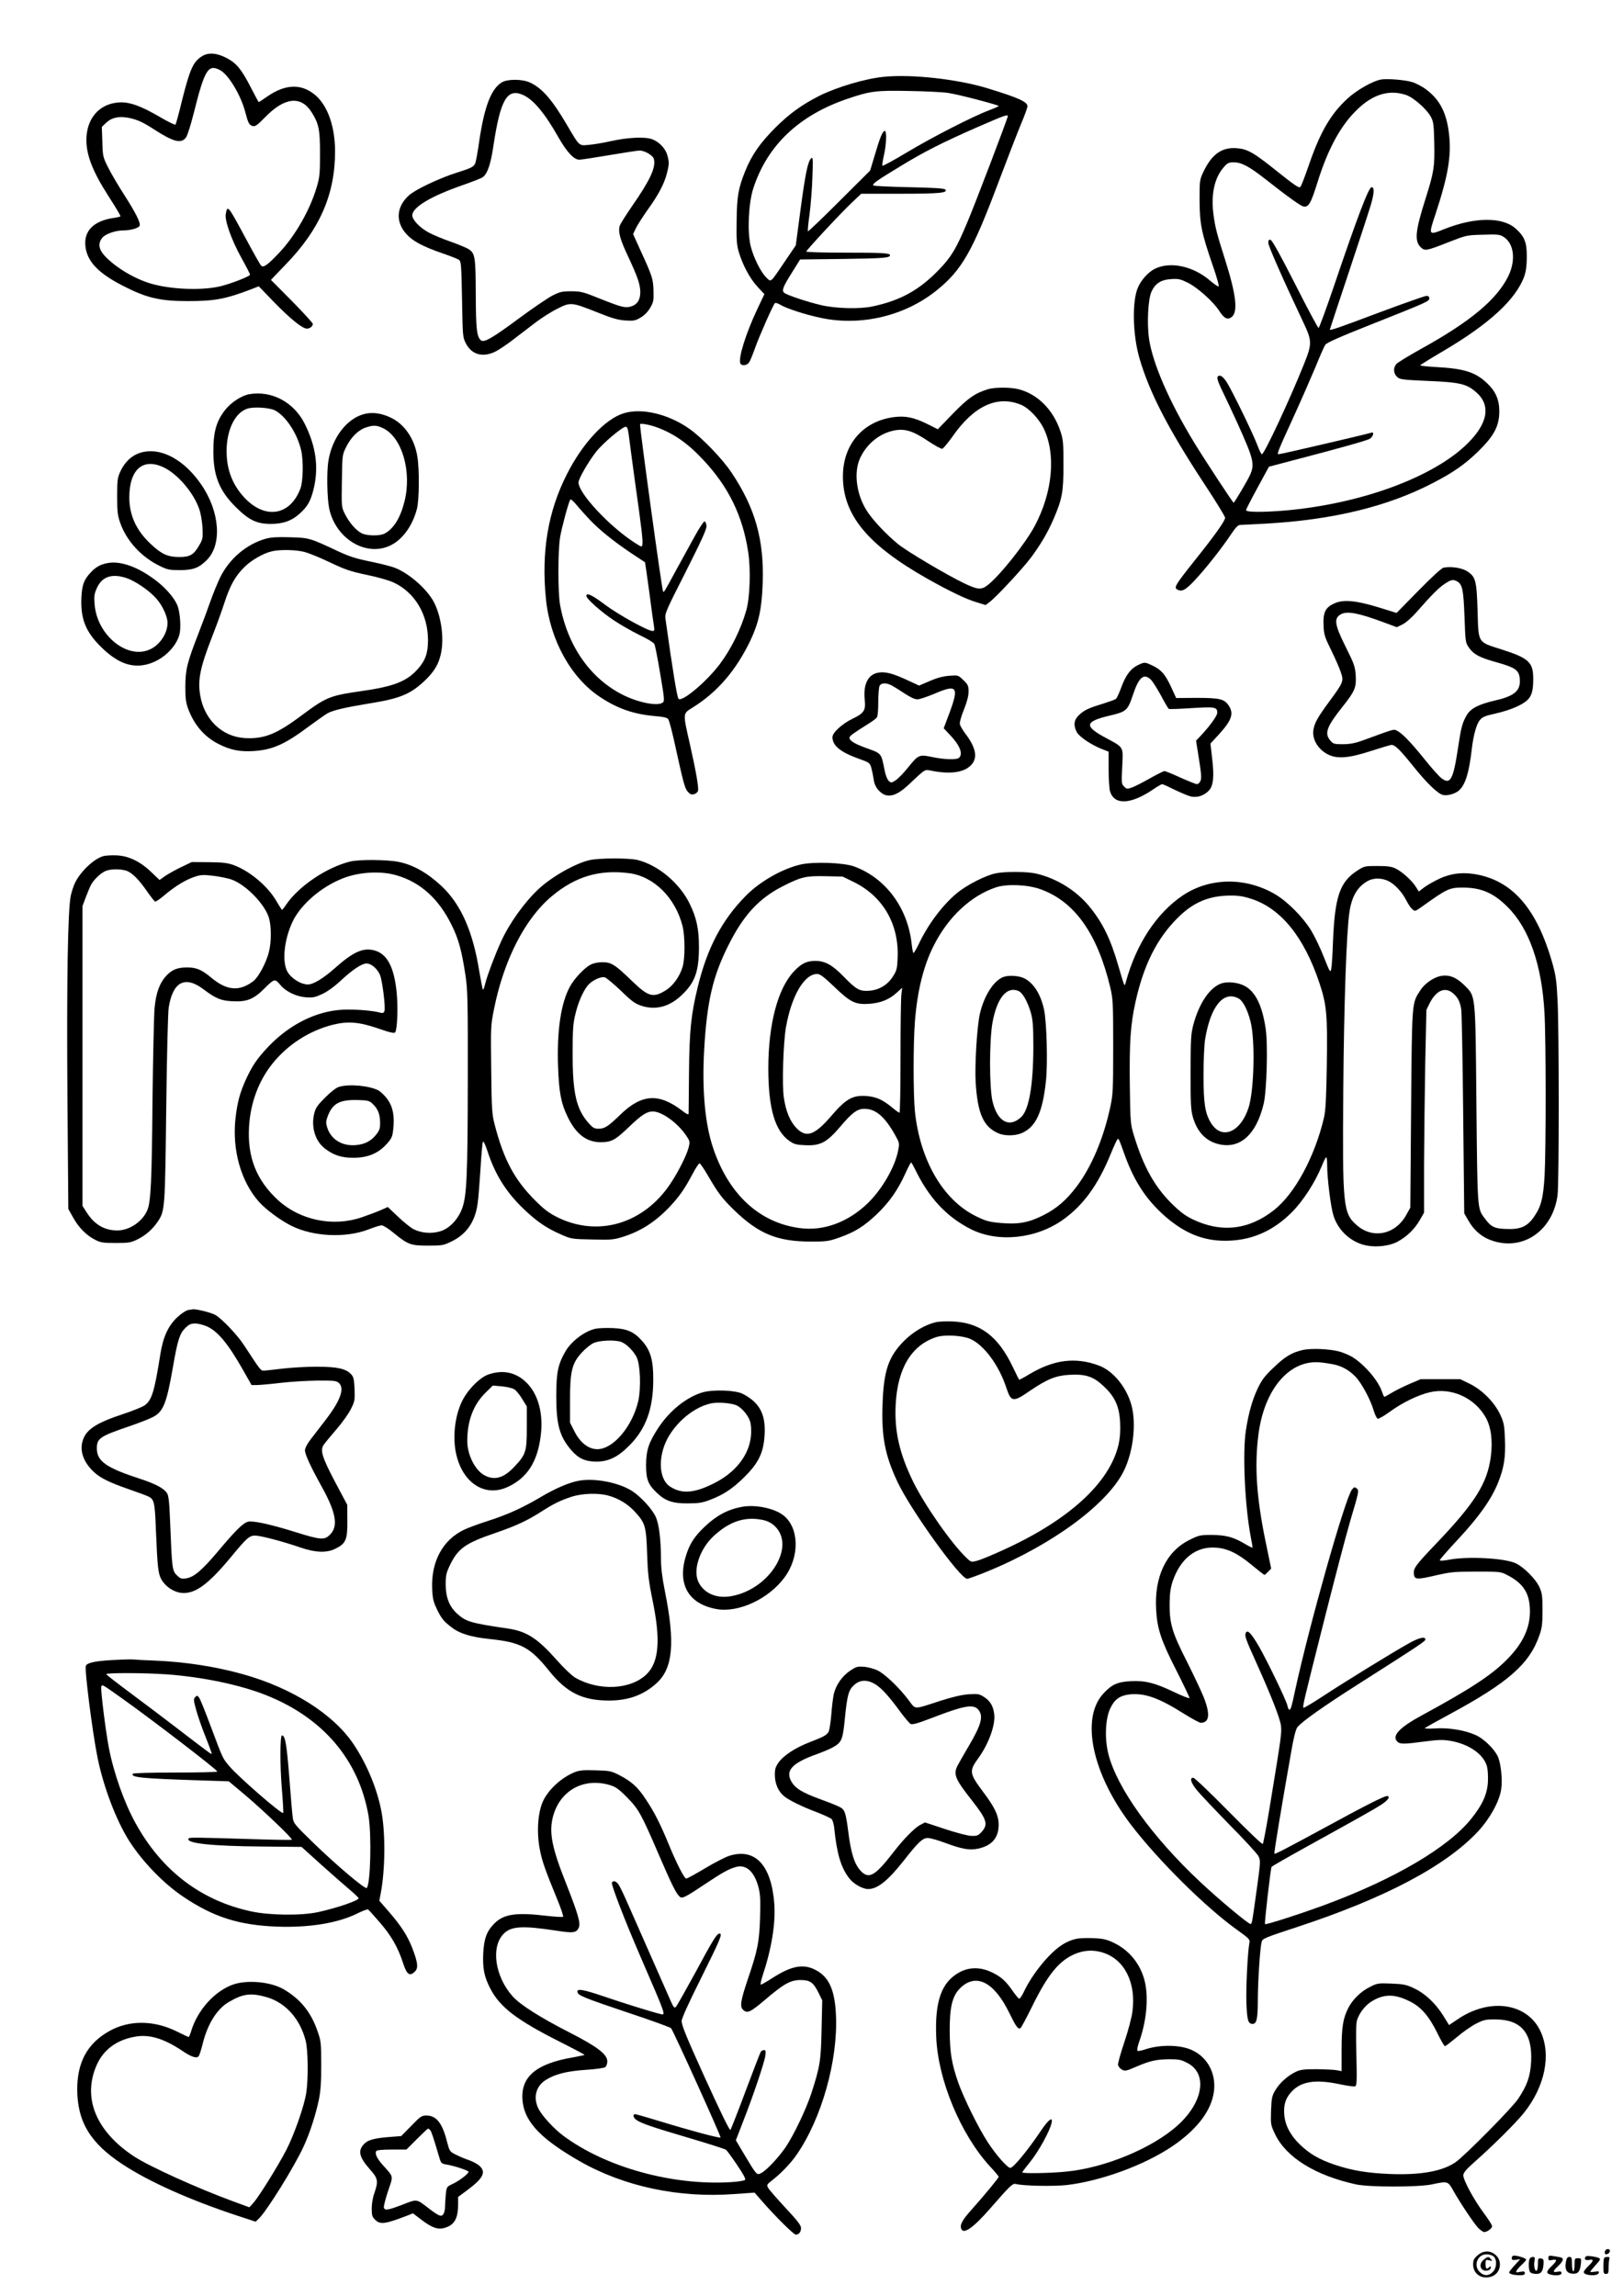 <?xml version="1.0" standalone="no"?>
<!DOCTYPE svg PUBLIC "-//W3C//DTD SVG 20010904//EN"
 "http://www.w3.org/TR/2001/REC-SVG-20010904/DTD/svg10.dtd">
<svg version="1.0" xmlns="http://www.w3.org/2000/svg"
 width="1240pt" height="1754pt" viewBox="0 0 1240 1754"
 preserveAspectRatio="xMidYMid meet">

<g transform="translate(0,1754) scale(0.1,-0.1)"
fill="#000000" stroke="none">
<path d="M1544 17111 c-68 -42 -93 -97 -156 -349 -22 -92 -44 -170 -47 -174
-4 -4 -60 23 -124 61 -146 85 -235 116 -316 108 -146 -13 -241 -125 -241 -287
0 -116 49 -242 168 -427 67 -105 92 -147 92 -156 0 -2 -21 -7 -46 -11 -161
-22 -239 -102 -220 -228 17 -110 101 -197 285 -291 181 -93 281 -117 498 -117
207 0 289 16 494 95 l46 18 114 -118 c124 -128 219 -205 253 -205 24 0 46 17
46 36 0 7 -72 85 -160 175 l-160 161 112 117 c261 268 378 537 378 864 0 187
-55 345 -146 426 -106 93 -228 92 -369 -4 -36 -25 -66 -45 -68 -45 -2 0 -27
47 -56 103 -75 147 -114 195 -190 234 -74 39 -139 44 -187 14z m136 -106 c66
-34 161 -193 195 -325 21 -81 29 -96 57 -103 17 -5 36 8 95 69 147 151 272
165 353 38 56 -89 65 -132 65 -319 0 -148 -3 -181 -24 -250 -50 -174 -164
-375 -288 -506 -89 -94 -120 -116 -138 -98 -8 8 -57 95 -110 194 -145 270
-147 272 -160 201 -10 -49 44 -200 120 -337 36 -64 65 -121 65 -127 0 -12
-128 -63 -219 -87 -129 -33 -349 -29 -510 11 -136 33 -298 128 -385 224 -42
47 -48 92 -15 133 23 30 101 57 163 57 56 0 116 18 123 36 8 22 -29 97 -119
237 -43 67 -98 160 -121 206 -41 82 -42 87 -45 198 l-4 114 35 33 c41 38 95
50 169 36 64 -13 106 -31 188 -84 156 -101 214 -116 251 -66 11 14 37 97 59
185 84 334 110 377 200 330z"/>
<path d="M6750 16953 c-141 -14 -358 -79 -490 -145 -134 -68 -227 -135 -336
-243 -115 -115 -181 -209 -230 -331 -53 -131 -64 -193 -66 -381 -2 -138 0
-180 15 -233 29 -100 86 -208 144 -270 l53 -57 -54 -114 c-86 -182 -146 -372
-130 -414 9 -23 52 -18 68 8 8 12 29 63 46 112 32 90 135 322 150 339 5 5 23
-1 42 -12 47 -29 199 -78 318 -102 304 -62 635 18 875 211 193 155 274 297
470 818 69 183 148 387 175 452 28 65 50 127 50 138 0 33 -71 65 -300 135
-232 72 -588 111 -800 89z m495 -123 c76 -11 385 -92 385 -100 0 -3 -35 -18
-77 -34 -120 -45 -429 -203 -626 -321 -98 -59 -181 -104 -185 -101 -3 4 2 39
11 79 19 79 23 187 7 187 -16 0 -37 -50 -75 -180 l-37 -123 -235 -234 c-129
-129 -237 -232 -240 -230 -3 3 2 61 12 129 9 68 19 195 22 283 5 145 4 159
-10 145 -25 -24 -44 -115 -82 -400 l-35 -264 -82 -121 c-116 -171 -105 -162
-144 -124 -43 42 -99 156 -120 244 -25 110 -15 323 21 435 106 328 348 559
719 685 176 60 220 65 471 60 127 -2 262 -9 300 -15z m455 -177 c0 -15 -254
-682 -312 -817 -82 -195 -119 -257 -212 -354 -151 -157 -296 -238 -511 -283
-98 -21 -284 -16 -395 11 -106 25 -258 76 -278 93 -21 17 -11 44 58 154 l63
101 326 4 c304 4 361 8 361 28 0 17 -55 20 -342 20 -164 0 -298 4 -298 8 0 11
264 295 349 375 l71 67 300 0 c299 0 367 7 341 33 -8 8 -88 13 -276 17 -145 3
-267 9 -272 13 -11 12 23 36 201 144 184 113 327 185 596 303 200 87 230 98
230 83z"/>
<path d="M10555 16933 c-63 -9 -190 -81 -261 -147 -130 -120 -210 -259 -299
-521 -27 -77 -53 -146 -60 -153 -10 -11 -43 12 -175 117 -183 147 -229 173
-313 179 -112 8 -188 -46 -251 -177 -31 -65 -31 -68 -31 -221 1 -181 14 -247
101 -499 30 -86 50 -157 44 -159 -5 -2 -33 17 -62 42 -131 114 -309 152 -428
91 -47 -24 -101 -84 -125 -139 -47 -104 -42 -362 11 -544 76 -260 219 -538
495 -958 88 -133 159 -249 159 -259 0 -24 -77 -132 -231 -325 -146 -183 -160
-207 -138 -221 36 -23 64 -9 133 64 81 85 213 252 281 355 34 51 54 72 69 72
12 0 100 5 196 10 514 29 930 130 1275 309 159 82 248 144 352 246 120 118
158 192 158 305 -1 91 -29 153 -98 217 -87 81 -175 108 -384 119 -68 4 -123
10 -123 13 1 3 77 51 171 106 358 210 564 400 626 578 12 36 18 81 18 147 0
110 -17 152 -84 213 -100 91 -313 90 -546 -3 -122 -49 -122 -49 -69 110 99
300 125 455 104 623 -19 157 -70 255 -172 332 -33 25 -83 51 -112 59 -56 16
-183 26 -231 19z m189 -119 c57 -20 158 -109 189 -168 19 -36 22 -60 25 -197
4 -183 -2 -222 -67 -428 -78 -245 -86 -324 -35 -371 30 -29 44 -26 216 42 131
51 134 52 258 55 112 4 128 2 157 -16 81 -51 96 -179 36 -302 -89 -179 -290
-347 -673 -558 -91 -51 -173 -101 -182 -112 -25 -30 -22 -71 6 -98 22 -20 37
-22 238 -31 240 -10 292 -22 365 -85 114 -98 93 -236 -62 -390 -259 -259 -818
-465 -1400 -515 -170 -14 -295 -13 -295 3 0 6 40 84 88 172 l87 160 220 58
c337 88 517 139 548 154 27 13 40 57 15 48 -37 -12 -693 -165 -710 -165 -14 0
-4 26 113 281 59 129 135 303 169 384 33 82 67 159 75 171 10 16 110 60 347
154 433 172 448 178 448 201 0 13 -7 19 -21 19 -12 0 -170 -56 -353 -124 -313
-118 -386 -143 -386 -134 0 2 63 192 140 423 77 231 154 466 171 522 29 97 31
143 8 143 -22 0 -109 -229 -289 -760 -59 -173 -111 -315 -116 -315 -5 0 -86
151 -179 335 -114 224 -176 336 -188 338 -13 3 -17 -3 -17 -23 0 -24 111 -276
266 -604 69 -145 69 -166 8 -319 -109 -273 -305 -692 -323 -692 -5 0 -21 33
-36 73 -33 88 -192 414 -234 480 -20 30 -38 47 -51 47 -30 0 -25 -26 21 -121
23 -46 73 -154 112 -239 125 -277 135 -315 97 -399 -21 -46 -119 -211 -125
-211 -6 0 -225 334 -303 462 -189 311 -315 601 -343 789 -17 118 -8 302 18
360 29 64 72 92 150 97 56 4 72 0 127 -27 75 -37 196 -145 242 -217 37 -58 64
-70 95 -45 49 40 33 172 -52 440 -64 201 -76 248 -89 352 -18 149 10 273 80
352 28 32 38 37 76 37 59 0 119 -32 240 -127 178 -140 267 -203 291 -210 40
-9 58 21 108 182 81 259 178 437 304 558 121 118 247 155 375 111z"/>
<path d="M3834 16911 c-83 -50 -135 -190 -174 -459 -11 -79 -25 -152 -30 -162
-14 -26 -30 -34 -146 -71 -127 -40 -308 -126 -357 -169 -99 -87 -108 -203 -22
-298 50 -55 123 -94 278 -148 59 -20 114 -42 124 -49 16 -12 18 -39 23 -302 5
-283 5 -289 30 -337 44 -86 130 -109 226 -61 27 14 86 53 131 88 44 34 121 92
170 130 48 37 125 86 170 108 101 52 110 51 304 -26 114 -46 159 -59 216 -63
65 -4 76 -2 117 22 29 17 56 44 73 74 25 42 28 56 26 127 -2 92 -9 115 -94
300 l-62 137 22 46 c13 26 54 90 91 142 81 113 124 194 145 275 18 70 18 87 4
138 -14 52 -61 102 -115 123 -56 21 -186 15 -321 -15 -50 -11 -122 -24 -160
-27 -82 -8 -73 -15 -171 151 -113 193 -191 283 -284 325 -59 27 -171 27 -214
1z m159 -95 c80 -34 167 -137 273 -324 64 -113 119 -172 160 -172 14 0 117 16
230 35 112 19 216 35 230 35 40 0 103 -37 110 -65 16 -65 -30 -163 -170 -364
-47 -69 -89 -135 -92 -148 -12 -46 4 -103 64 -230 74 -159 93 -214 94 -274 0
-58 -22 -94 -68 -109 -45 -15 -73 -8 -239 58 -129 52 -146 57 -220 57 -71 0
-87 -4 -145 -33 -36 -19 -151 -97 -255 -174 -204 -151 -267 -187 -290 -168
-32 27 -39 83 -40 350 -1 292 -5 316 -58 349 -18 10 -79 36 -137 56 -58 20
-131 51 -163 68 -68 36 -127 97 -127 132 0 61 141 146 380 229 74 26 144 53
156 61 37 24 63 98 84 242 53 351 104 440 223 389z"/>
<path d="M7545 14566 c-98 -31 -150 -68 -265 -186 l-115 -119 -78 39 c-104 52
-172 66 -263 53 -234 -33 -384 -210 -384 -452 0 -295 189 -524 644 -781 174
-98 297 -157 379 -181 l67 -21 34 26 c50 38 250 253 312 336 72 96 129 192
174 297 66 154 75 205 75 413 0 167 -2 192 -23 255 -54 163 -172 283 -317 321
-62 17 -187 17 -240 0z m258 -119 c57 -24 135 -105 171 -180 95 -196 69 -486
-68 -744 -73 -136 -263 -375 -358 -451 -51 -40 -76 -38 -183 13 -137 66 -435
243 -504 299 -88 72 -191 181 -235 249 -83 126 -106 299 -54 409 50 107 145
185 256 209 83 17 144 -1 258 -77 54 -36 104 -64 113 -62 8 2 43 44 78 93 163
235 344 319 526 242z"/>
<path d="M1906 14529 c-57 -9 -138 -61 -183 -117 -69 -86 -93 -168 -93 -320 0
-186 46 -301 170 -424 99 -99 159 -129 263 -130 97 -1 164 22 227 79 58 52 82
93 104 179 43 168 22 332 -66 507 -82 164 -251 255 -422 226z m193 -123 c85
-44 171 -175 202 -306 18 -78 15 -234 -5 -290 -78 -210 -271 -241 -430 -70
-98 106 -141 232 -134 385 8 150 71 267 160 294 48 15 167 7 207 -13z"/>
<path d="M4765 14383 c-141 -43 -314 -228 -434 -466 -145 -285 -196 -593 -160
-952 31 -313 191 -602 413 -749 134 -89 258 -132 420 -146 64 -5 93 -12 101
-23 7 -9 27 -83 45 -164 72 -329 82 -364 104 -390 18 -20 28 -25 48 -20 14 4
28 15 31 26 6 26 -14 142 -62 356 -55 241 -55 233 19 279 189 117 332 283 442
511 65 138 88 241 95 440 12 330 -57 575 -238 845 -71 106 -222 263 -320 333
-161 114 -365 163 -504 120z m250 -106 c130 -47 238 -121 358 -250 192 -204
301 -426 343 -702 21 -134 14 -352 -15 -450 -40 -140 -114 -291 -200 -406
-102 -136 -290 -294 -317 -267 -11 11 -46 226 -100 613 -6 37 7 66 156 359
122 242 160 326 158 349 -2 17 -8 32 -15 34 -6 2 -43 -54 -81 -124 -39 -70
-101 -184 -139 -253 -87 -161 -90 -166 -97 -159 -8 8 -176 1228 -176 1278 0
10 69 -2 125 -22z m-206 -99 c7 -57 28 -211 46 -343 46 -324 58 -427 53 -454
-3 -22 -4 -22 -63 16 -192 125 -425 375 -425 458 0 27 73 155 133 232 51 66
201 193 228 193 13 0 18 -19 28 -102z m-304 -607 c76 -80 179 -163 314 -254
58 -38 107 -71 109 -72 1 -1 16 -105 33 -231 16 -126 33 -244 36 -261 4 -26 2
-33 -11 -33 -36 0 -259 123 -361 199 -101 76 -145 97 -145 69 0 -22 113 -122
209 -186 52 -35 141 -85 197 -113 57 -27 108 -57 113 -68 6 -10 26 -112 45
-227 33 -194 34 -210 19 -221 -38 -29 -182 -1 -300 57 -251 124 -427 375 -484
690 -17 95 -17 406 0 515 12 72 64 266 78 289 4 5 25 -13 47 -40 22 -27 68
-78 101 -113z"/>
<path d="M2778 14376 c-131 -36 -240 -181 -269 -356 -14 -84 -10 -287 6 -364
49 -232 283 -373 469 -282 92 45 167 149 201 277 18 64 20 302 4 399 -21 136
-97 249 -202 299 -74 36 -145 45 -209 27z m149 -107 c145 -70 221 -332 163
-561 -31 -124 -83 -208 -152 -244 -36 -19 -132 -18 -174 2 -43 21 -97 83 -130
150 -25 51 -25 55 -22 250 3 196 3 200 32 258 36 74 91 129 147 149 60 21 86
20 136 -4z"/>
<path d="M1103 14089 c-83 -15 -145 -67 -185 -154 -20 -44 -23 -65 -23 -185 0
-116 3 -145 23 -203 48 -137 160 -261 302 -330 59 -29 74 -32 155 -32 101 0
145 17 205 77 118 118 100 369 -42 576 -124 181 -290 277 -435 251z m155 -123
c104 -53 220 -190 263 -311 13 -36 23 -94 26 -145 4 -79 2 -89 -24 -134 -43
-75 -71 -91 -156 -91 -88 1 -135 23 -219 103 -108 102 -160 218 -160 352 0
218 108 308 270 226z"/>
<path d="M2031 13425 c-147 -41 -279 -153 -349 -296 -22 -46 -56 -129 -75
-184 -19 -55 -62 -170 -95 -255 -83 -214 -95 -264 -96 -395 0 -89 4 -121 21
-168 47 -126 126 -217 234 -271 91 -46 164 -60 269 -53 145 10 238 52 425 192
61 45 124 89 140 98 46 23 133 43 308 72 245 39 322 71 436 179 69 67 103 123
120 204 25 118 3 279 -52 389 -50 97 -180 215 -291 262 -26 12 -112 34 -190
50 -118 24 -165 39 -262 84 -208 98 -214 99 -359 103 -95 3 -145 0 -184 -11z
m294 -101 c33 -8 121 -44 196 -80 118 -56 157 -69 280 -95 83 -17 171 -42 207
-59 161 -75 262 -244 262 -440 0 -101 -21 -158 -82 -225 -84 -92 -184 -130
-433 -165 -235 -34 -263 -45 -451 -185 -192 -144 -287 -181 -433 -173 -175 10
-312 142 -342 330 -19 116 1 212 91 443 33 84 76 202 95 262 43 131 81 200
150 269 53 54 147 108 213 123 60 14 183 12 247 -5z"/>
<path d="M823 13239 c-55 -10 -91 -30 -129 -71 -53 -56 -67 -94 -72 -193 -7
-161 31 -259 148 -375 125 -124 234 -165 353 -135 115 29 220 126 248 228 12
46 7 150 -11 209 -16 54 -78 131 -155 193 -139 110 -279 163 -382 144z m144
-115 c68 -23 175 -96 228 -157 47 -53 85 -137 85 -185 0 -81 -59 -169 -135
-203 -173 -79 -404 109 -422 344 -5 65 -3 81 19 129 39 84 115 109 225 72z"/>
<path d="M11030 13204 c-16 -3 -88 -69 -193 -176 l-167 -170 -136 42 c-172 53
-268 62 -337 32 -70 -31 -89 -68 -85 -167 3 -74 8 -89 60 -195 31 -63 64 -139
73 -168 22 -66 19 -74 -90 -222 -87 -118 -110 -160 -120 -212 -13 -71 32 -150
109 -190 70 -37 162 -30 332 26 78 25 148 46 156 46 26 0 65 -38 162 -159 108
-135 193 -216 232 -224 36 -7 94 10 122 36 48 44 76 134 97 317 12 104 36 190
61 219 20 25 41 33 122 51 113 26 206 66 244 105 32 32 43 75 42 166 -1 121
-36 153 -245 219 -181 58 -173 44 -180 293 -7 232 -15 261 -78 302 -40 27
-122 40 -181 29z m101 -104 c42 -23 50 -63 58 -270 7 -194 7 -199 34 -237 35
-51 80 -75 197 -108 165 -46 189 -64 192 -143 3 -80 -46 -120 -186 -152 -127
-29 -190 -61 -220 -113 -34 -59 -43 -94 -66 -247 -37 -247 -59 -288 -129 -233
-20 16 -75 78 -123 138 -102 127 -172 201 -211 221 -30 16 -11 21 -257 -69
-65 -24 -102 -31 -158 -32 -69 0 -75 2 -98 28 -47 55 -29 105 96 262 92 116
103 144 98 234 -5 70 -11 88 -77 220 -86 173 -92 219 -34 250 47 24 130 9 317
-60 l108 -40 43 21 c26 13 70 51 111 98 115 131 167 183 213 213 49 32 62 34
92 19z"/>
<path d="M8691 12458 c-54 -27 -91 -77 -126 -173 -15 -41 -33 -79 -39 -84 -6
-5 -51 -21 -101 -37 -111 -34 -141 -48 -182 -87 -38 -35 -43 -78 -17 -128 17
-35 107 -96 188 -129 l56 -22 0 -132 c0 -72 5 -148 10 -168 31 -110 157 -105
329 11 33 23 65 41 70 41 6 0 50 -20 98 -44 49 -24 105 -47 125 -51 48 -9 97
8 133 45 36 38 43 107 25 256 l-12 104 62 67 c101 111 119 162 77 224 -33 50
-70 58 -246 58 l-155 -1 -38 83 c-46 99 -76 133 -143 165 -60 28 -59 28 -114
2z m103 -111 c13 -13 47 -67 76 -120 28 -53 55 -99 60 -102 5 -3 83 0 175 6
179 11 195 8 195 -36 0 -23 -58 -103 -128 -177 l-34 -36 15 -94 c26 -160 29
-195 17 -217 -6 -12 -17 -21 -25 -21 -9 0 -65 23 -126 50 -61 28 -116 50 -122
50 -7 0 -57 -25 -112 -56 -55 -31 -117 -63 -138 -70 -35 -12 -39 -12 -59 8
-20 20 -20 27 -14 152 8 154 13 145 -119 216 -175 93 -171 128 25 174 124 29
136 39 174 153 47 142 85 174 140 120z"/>
<path d="M6702 12400 c-73 -17 -108 -92 -95 -209 8 -78 -7 -100 -93 -141 -79
-38 -154 -106 -154 -141 0 -64 60 -114 199 -164 83 -29 86 -32 98 -70 6 -22
14 -62 18 -88 4 -33 16 -59 36 -82 59 -67 128 -55 229 39 140 131 119 119 190
106 143 -26 245 -8 295 52 46 54 29 132 -52 237 -18 25 -36 55 -39 67 -4 13 8
58 30 112 24 60 36 106 36 139 0 44 -4 53 -39 87 -40 39 -40 39 -108 34 -48
-4 -92 -15 -149 -40 l-82 -35 -80 37 c-123 58 -182 73 -240 60z m111 -96 c17
-9 62 -37 99 -62 45 -29 78 -45 98 -44 16 0 72 19 125 41 176 76 193 57 122
-137 l-47 -125 49 -52 c74 -78 100 -142 69 -173 -17 -17 -109 -15 -205 5 -101
21 -106 19 -188 -83 -33 -41 -75 -84 -93 -95 -31 -20 -34 -20 -52 -4 -10 9
-24 43 -30 74 -29 143 -20 133 -150 180 -84 31 -120 54 -120 76 0 13 31 35
135 100 33 20 66 44 73 53 8 10 12 52 12 120 0 57 5 112 10 123 13 24 50 25
93 3z"/>
<path d="M792 11001 c-70 -18 -172 -112 -217 -201 -13 -25 -28 -73 -35 -105
-22 -120 -31 -647 -25 -1520 l7 -870 36 -64 c42 -77 101 -137 168 -171 43 -22
62 -25 159 -25 100 0 115 3 166 28 62 30 116 78 156 138 53 80 54 99 63 859 5
419 13 733 19 774 31 196 124 245 263 141 96 -72 133 -88 219 -93 114 -7 167
14 252 100 74 73 77 74 120 23 40 -49 120 -87 192 -93 55 -4 71 -1 127 25 39
18 93 57 141 102 93 86 161 131 198 131 37 0 83 -41 103 -89 18 -47 43 -249
33 -275 -5 -13 -13 -17 -30 -12 -58 17 -202 28 -292 23 -198 -11 -400 -111
-561 -278 -87 -91 -125 -147 -174 -252 -47 -104 -67 -176 -81 -302 -26 -240
42 -481 180 -636 52 -58 161 -139 246 -182 168 -84 417 -96 594 -27 42 17 86
30 97 30 12 0 52 -25 89 -56 113 -92 132 -99 265 -99 110 0 119 2 182 33 113
55 178 150 197 287 6 39 15 158 22 265 6 107 15 201 18 208 5 8 19 -21 36 -73
57 -176 142 -312 276 -440 99 -95 175 -147 284 -194 78 -35 83 -36 237 -39
140 -4 165 -2 230 18 138 42 249 112 359 226 77 81 118 139 179 254 25 47 49
84 55 84 5 -1 35 -44 65 -96 79 -136 108 -173 201 -264 186 -179 327 -237 579
-238 126 0 141 2 223 31 119 42 186 84 285 177 95 91 160 183 217 308 22 48
42 88 46 88 3 0 15 -21 28 -47 107 -223 242 -368 430 -463 208 -104 499 -73
704 74 154 110 267 266 362 499 26 64 51 117 55 117 9 0 11 -5 52 -120 78
-218 182 -369 344 -500 145 -116 288 -165 459 -157 182 8 337 79 475 217 85
85 178 229 228 352 15 37 30 68 35 68 4 0 7 -31 7 -68 0 -89 26 -303 46 -371
31 -107 115 -193 222 -227 83 -26 202 -16 271 22 70 38 129 95 169 165 l32 56
0 364 c1 200 5 549 9 774 l9 411 25 51 c50 98 117 127 177 77 38 -32 55 -65
64 -124 4 -25 11 -385 15 -802 l8 -756 32 -56 c46 -80 110 -132 194 -157 233
-71 452 87 487 351 12 95 12 1255 0 1490 -8 154 -13 189 -43 295 -114 392
-289 602 -553 661 -114 25 -210 16 -304 -27 -41 -19 -94 -49 -117 -66 l-43
-33 -24 38 c-30 47 -104 114 -154 138 -28 14 -61 19 -137 19 -97 0 -102 -1
-153 -34 -136 -87 -174 -198 -188 -549 -3 -92 -9 -183 -13 -202 -7 -33 -9 -30
-56 88 -26 68 -71 160 -98 205 -62 101 -180 220 -273 275 -226 133 -500 130
-706 -7 -201 -135 -357 -372 -436 -661 -11 -41 -8 -46 -57 120 -61 212 -122
334 -225 459 -100 120 -247 211 -400 247 -67 17 -239 18 -312 3 -79 -16 -224
-90 -299 -153 -109 -91 -217 -235 -288 -384 -19 -40 -38 -72 -42 -72 -3 0 -9
28 -13 63 -28 280 -199 511 -442 599 -82 29 -308 37 -408 14 -141 -33 -311
-130 -418 -239 -183 -185 -296 -401 -368 -700 -51 -211 -63 -332 -66 -657 -1
-162 -3 -301 -3 -308 -1 -9 -19 0 -48 23 -179 137 -310 129 -473 -29 -94 -91
-120 -108 -167 -108 -32 0 -44 7 -75 42 -95 107 -123 228 -123 530 0 175 3
230 19 295 21 92 56 174 93 223 31 41 104 76 135 66 12 -4 67 -50 123 -103 85
-83 109 -99 159 -115 112 -35 219 -4 316 94 92 91 120 176 120 358 0 137 -19
224 -72 331 -77 157 -242 294 -398 332 -67 16 -294 15 -365 -1 -109 -25 -288
-126 -389 -220 -109 -101 -227 -266 -289 -405 -50 -111 -102 -250 -118 -312
-7 -29 -15 -53 -19 -53 -3 0 -15 63 -28 139 -49 306 -139 511 -288 652 -108
101 -215 162 -327 185 -87 18 -304 20 -372 3 -181 -45 -394 -189 -490 -331
-14 -21 -28 -38 -30 -38 -2 0 -22 30 -44 68 -66 114 -204 229 -326 274 -49 17
-84 21 -190 22 l-130 1 -77 -37 c-43 -20 -98 -51 -124 -68 l-45 -32 -64 61
c-83 80 -172 123 -263 127 -37 2 -82 -1 -100 -5z m170 -111 c44 -13 99 -67
165 -164 27 -38 53 -71 58 -73 6 -2 39 21 74 51 80 67 158 115 227 138 47 16
66 17 144 8 49 -6 114 -19 143 -30 109 -41 251 -188 282 -292 19 -67 19 -184
-1 -262 -21 -82 -80 -192 -119 -221 -105 -80 -201 -73 -320 26 -74 62 -115 79
-185 79 -73 0 -114 -16 -157 -61 -53 -56 -81 -131 -92 -249 -5 -58 -12 -379
-16 -715 -5 -609 -13 -766 -39 -828 -36 -88 -138 -157 -231 -156 -97 0 -173
45 -231 135 l-34 53 0 1144 0 1145 25 67 c14 37 32 80 40 95 20 39 73 90 110
106 36 16 107 18 157 4z m2070 -37 c181 -53 320 -179 418 -378 54 -108 78
-198 107 -390 16 -107 18 -193 17 -805 -1 -724 -8 -877 -44 -973 -32 -84 -98
-153 -168 -173 -67 -20 -145 -13 -203 17 -22 11 -75 54 -118 95 l-78 74 -54
-24 c-30 -13 -96 -38 -146 -55 -217 -74 -468 -23 -636 129 -168 153 -239 332
-224 568 11 179 74 348 180 479 116 144 279 249 459 295 117 29 201 22 350
-29 86 -30 120 -38 127 -29 16 20 23 187 12 301 -19 197 -73 299 -170 325 -87
23 -161 -10 -301 -134 -87 -78 -166 -126 -207 -126 -56 0 -131 48 -159 101
-40 78 -22 244 41 378 63 133 222 269 388 333 124 48 290 57 409 21z m1775 17
c189 -25 353 -187 408 -405 19 -77 20 -246 0 -311 -21 -71 -71 -142 -124 -176
-100 -63 -135 -54 -260 66 -131 127 -160 146 -228 146 -33 0 -68 -7 -91 -19
-45 -23 -119 -100 -154 -161 -72 -125 -105 -345 -94 -625 7 -188 23 -273 70
-370 64 -137 146 -200 256 -200 83 1 110 15 219 120 92 88 134 115 178 115 70
0 193 -89 258 -188 26 -39 27 -44 16 -88 -15 -60 -81 -190 -141 -279 -205
-304 -551 -406 -860 -254 -66 33 -102 60 -170 128 -158 157 -242 313 -311 582
-20 76 -23 116 -26 419 -4 330 -4 337 22 465 75 374 238 691 442 860 181 151
363 204 590 175z m1719 -69 c221 -110 343 -321 332 -577 -3 -81 -7 -98 -34
-140 -40 -66 -107 -107 -184 -112 -73 -5 -97 8 -197 111 -84 86 -140 117 -214
117 -66 0 -107 -20 -164 -81 -124 -132 -195 -406 -195 -744 1 -304 51 -474
162 -551 36 -25 52 -29 122 -32 114 -5 164 22 266 142 90 107 130 136 184 136
87 0 156 -59 237 -204 32 -58 32 -59 20 -119 -26 -127 -122 -291 -230 -397
-151 -146 -339 -216 -521 -191 -308 41 -542 257 -661 610 -63 184 -86 445 -69
752 21 367 65 558 183 794 116 234 236 364 421 457 138 70 173 78 322 75 l132
-3 88 -43z m4079 10 c48 -22 106 -83 139 -148 13 -26 33 -57 45 -67 21 -19 22
-19 69 14 201 144 215 150 322 150 139 -1 233 -42 340 -150 163 -162 260 -442
280 -805 12 -204 12 -1042 1 -1245 -10 -173 -27 -239 -83 -318 -51 -72 -102
-94 -208 -90 -95 3 -119 16 -170 86 -53 72 -52 63 -60 866 -8 864 -4 821 -94
912 -59 58 -113 80 -176 69 -57 -10 -126 -58 -160 -112 -64 -100 -62 -76 -69
-903 l-6 -755 -30 -54 c-83 -152 -256 -188 -379 -80 -105 92 -110 143 -103
1039 5 644 24 1201 47 1354 18 121 64 197 145 239 40 21 101 21 150 -2z
m-2657 -63 c261 -93 435 -337 534 -748 21 -90 23 -114 23 -455 0 -337 -2 -367
-23 -465 -52 -239 -143 -453 -255 -602 -79 -105 -155 -171 -258 -222 -111 -56
-191 -70 -325 -58 -87 8 -110 14 -186 51 -252 123 -429 427 -468 802 -13 129
-13 517 0 685 18 234 66 427 143 579 110 220 285 383 477 447 82 27 240 21
338 -14z m1609 -73 c228 -72 406 -291 524 -645 55 -167 62 -239 56 -623 -4
-257 -9 -348 -21 -402 -70 -300 -223 -584 -383 -709 -193 -152 -404 -175 -623
-69 -57 28 -96 58 -161 122 -129 129 -214 282 -285 516 -27 88 -28 98 -32 384
-4 327 5 466 44 640 63 282 162 479 319 637 119 120 240 172 402 173 61 1 102
-5 160 -24z m-3183 -673 c124 -119 161 -137 268 -130 87 7 151 32 209 85 l42
38 -6 -49 c-4 -27 -7 -242 -7 -477 0 -236 -3 -429 -8 -429 -4 0 -30 18 -57 41
-73 60 -121 81 -197 87 -103 7 -155 -22 -264 -149 -130 -152 -194 -174 -270
-95 -48 51 -79 124 -95 229 -15 93 -5 422 16 541 42 239 140 406 238 406 22 0
51 -21 131 -98z"/>
<path d="M2591 9238 c-22 -6 -62 -37 -106 -81 -62 -62 -74 -80 -85 -126 -24
-102 9 -209 83 -265 67 -51 126 -70 217 -70 109 0 189 33 254 105 38 42 44 56
50 109 12 102 -1 173 -43 232 -20 28 -52 59 -71 69 -70 36 -221 50 -299 27z
m254 -128 c41 -38 58 -79 59 -141 1 -46 -4 -62 -26 -91 -40 -53 -89 -79 -158
-85 -107 -10 -193 44 -221 137 -10 33 -9 46 5 84 38 99 92 127 233 123 71 -2
85 -5 108 -27z"/>
<path d="M7672 10079 c-76 -23 -154 -143 -186 -285 -22 -99 -39 -387 -32 -519
15 -244 60 -344 176 -393 47 -20 126 -19 175 2 108 46 160 156 186 396 15 133
6 460 -15 551 -25 114 -79 200 -149 235 -37 20 -113 26 -155 13z m112 -110
c30 -14 69 -84 93 -169 14 -53 18 -102 18 -260 -1 -290 -33 -475 -92 -532 -91
-87 -183 -37 -220 119 -25 108 -25 463 0 603 35 189 110 280 201 239z"/>
<path d="M9332 10028 c-88 -30 -169 -148 -214 -313 -19 -73 -21 -106 -22 -360
0 -234 2 -290 16 -342 32 -117 99 -189 199 -213 163 -39 288 73 344 310 23 97
33 453 15 571 -25 172 -75 278 -154 324 -51 30 -133 40 -184 23z m129 -114
c34 -17 69 -83 93 -176 37 -142 28 -530 -15 -660 -62 -190 -206 -248 -287
-116 -45 73 -57 148 -57 368 0 115 6 236 13 276 42 249 140 367 253 308z"/>
<path d="M1438 7533 c-15 -2 -52 -26 -81 -53 -71 -65 -111 -152 -132 -285 -46
-291 -66 -354 -123 -392 -18 -12 -90 -41 -160 -64 -212 -70 -288 -121 -312
-210 -21 -76 9 -158 83 -229 50 -49 121 -84 277 -138 63 -22 126 -45 141 -52
47 -22 52 -42 60 -255 12 -286 17 -335 42 -380 31 -55 94 -97 155 -103 102 -9
203 64 379 277 119 144 138 161 183 161 41 0 216 -46 345 -91 118 -40 204 -43
272 -7 76 38 88 69 87 213 l-1 120 -93 175 c-98 186 -115 240 -88 282 9 13 52
66 97 118 45 52 96 123 112 157 29 57 31 68 28 151 -4 79 -7 94 -28 116 -40
42 -107 56 -265 56 -78 0 -195 -7 -261 -15 -66 -8 -130 -15 -142 -15 -21 0
-25 5 -149 195 -50 77 -167 200 -218 230 -33 19 -155 49 -176 43 -3 0 -17 -3
-32 -5z m147 -127 c81 -38 158 -131 270 -328 l67 -118 39 0 c22 0 102 7 177
16 75 9 203 17 283 18 131 1 149 -1 168 -18 46 -41 12 -136 -104 -286 -36 -47
-85 -111 -110 -143 -28 -36 -45 -69 -45 -86 0 -31 44 -126 129 -279 109 -197
127 -301 62 -365 -42 -43 -70 -41 -271 22 -190 59 -317 86 -355 77 -38 -10
-94 -65 -225 -221 -127 -151 -189 -204 -250 -212 -34 -5 -43 -1 -69 24 -35 35
-37 52 -50 380 -7 178 -12 228 -25 247 -23 37 -88 71 -206 110 -259 84 -330
134 -330 232 0 76 22 92 239 166 80 27 167 61 192 75 77 41 102 105 149 373
37 214 52 262 96 306 29 28 42 34 77 34 23 0 64 -11 92 -24z"/>
<path d="M7146 7439 c-79 -19 -170 -73 -236 -139 -121 -120 -159 -230 -167
-485 -9 -250 18 -389 112 -591 98 -212 481 -744 534 -744 10 0 81 26 157 57
501 206 925 521 1044 775 69 146 92 354 55 492 -37 138 -139 264 -250 305
-179 67 -346 45 -535 -69 -39 -24 -72 -41 -74 -39 -2 2 -24 47 -49 99 -112
234 -249 337 -462 346 -49 2 -108 -1 -129 -7z m268 -127 c105 -47 219 -202
275 -374 36 -109 51 -111 180 -22 131 89 197 116 300 122 124 7 183 -12 260
-84 89 -82 123 -156 129 -282 3 -69 -1 -117 -12 -167 -69 -294 -383 -580 -888
-808 -80 -37 -166 -72 -192 -79 -45 -12 -46 -12 -82 22 -115 109 -322 406
-409 585 -104 214 -142 384 -132 584 14 278 120 455 310 517 63 21 200 13 261
-14z"/>
<path d="M4555 7391 c-82 -15 -189 -94 -235 -174 -57 -99 -70 -161 -70 -341 0
-219 25 -309 115 -414 55 -63 105 -86 190 -87 95 0 167 35 256 126 124 125
180 279 180 500 1 149 -21 225 -87 298 -62 69 -113 91 -221 96 -48 2 -106 0
-128 -4z m192 -102 c38 -14 90 -65 116 -114 29 -55 36 -239 13 -339 -46 -195
-192 -366 -312 -366 -67 0 -131 49 -174 134 l-35 69 0 171 c0 222 15 282 89
363 28 31 69 64 91 74 46 21 166 26 212 8z"/>
<path d="M9950 7227 c-83 -20 -133 -50 -221 -135 -65 -61 -88 -92 -119 -156
-41 -86 -71 -190 -91 -321 -27 -172 -8 -580 37 -815 8 -41 14 -78 14 -82 0 -3
-25 9 -56 27 -88 53 -146 69 -254 70 -91 0 -100 -2 -172 -38 -177 -87 -270
-281 -255 -533 8 -146 38 -236 154 -463 57 -112 102 -208 101 -212 -2 -5 -55
16 -118 46 -149 71 -220 88 -330 83 -103 -5 -148 -26 -213 -98 -171 -190 -82
-609 211 -995 207 -272 573 -635 814 -807 89 -64 99 -73 94 -97 -14 -70 -28
-356 -23 -467 5 -128 13 -154 48 -154 30 0 39 41 39 181 0 140 17 400 29 445
7 26 22 32 271 114 673 221 1138 467 1384 732 88 95 161 226 175 318 12 74 -2
208 -28 258 -29 57 -107 132 -166 158 -81 37 -206 58 -309 51 -49 -3 -85 -2
-80 3 5 4 89 51 187 104 452 244 613 386 689 606 19 54 23 86 23 190 0 109 -3
131 -24 177 -28 62 -122 156 -184 183 -86 38 -366 53 -504 26 -43 -8 -73 -10
-73 -4 0 5 63 78 141 161 159 171 254 305 304 430 46 113 59 196 53 337 -4
104 -9 125 -35 182 -44 95 -137 189 -231 236 l-76 37 -150 0 -151 0 -87 -37
c-48 -21 -109 -51 -136 -68 -27 -16 -52 -30 -55 -30 -3 0 -11 17 -18 38 -27
83 -130 205 -225 265 -23 14 -65 32 -94 41 -74 22 -222 29 -290 13z m233 -108
c67 -13 122 -43 173 -95 47 -49 115 -175 140 -261 9 -30 22 -57 30 -60 7 -3
48 21 91 52 97 71 217 129 307 150 164 38 341 -41 427 -192 41 -72 55 -180 39
-300 -27 -205 -121 -354 -421 -668 -153 -160 -171 -185 -167 -227 4 -45 23
-46 172 -11 110 25 138 28 306 28 184 0 185 0 240 -29 108 -56 157 -123 167
-231 14 -149 -42 -281 -178 -416 -115 -116 -284 -226 -642 -420 -176 -95 -236
-159 -191 -203 20 -20 51 -20 207 1 108 14 139 15 199 5 143 -25 254 -103 279
-196 6 -23 9 -76 7 -118 -6 -95 -42 -175 -129 -283 -176 -218 -582 -457 -1109
-653 -183 -68 -459 -157 -465 -150 -6 6 43 426 50 438 3 4 121 72 262 150 142
79 319 176 393 218 74 41 159 90 187 109 51 34 69 63 38 63 -20 0 -164 -72
-431 -218 -343 -186 -422 -227 -427 -222 -5 4 49 330 129 784 18 105 34 166
46 182 34 43 205 164 481 339 463 295 497 318 497 332 0 25 -51 13 -133 -34
-135 -76 -477 -287 -639 -393 -83 -55 -154 -97 -158 -95 -10 6 -7 20 161 685
77 305 164 636 193 735 70 236 71 239 50 256 -14 12 -19 10 -35 -10 -51 -62
-327 -1039 -434 -1533 -27 -127 -33 -148 -45 -148 -4 0 -10 14 -14 31 -7 38
-148 329 -215 448 -59 101 -87 133 -101 111 -14 -22 -4 -49 78 -230 117 -260
183 -429 189 -484 6 -54 1 -89 -79 -576 -28 -173 -55 -319 -60 -325 -5 -6
-107 92 -261 248 -139 141 -260 257 -270 257 -29 0 -20 -35 25 -92 23 -29 135
-147 248 -263 114 -115 215 -225 225 -244 16 -33 16 -41 -10 -230 -38 -275
-39 -284 -50 -288 -13 -4 -239 184 -385 321 -369 346 -636 718 -702 978 -30
119 -23 272 16 351 32 67 74 96 148 104 115 11 221 -26 414 -148 61 -38 118
-69 128 -69 67 0 74 67 21 199 -19 47 -77 169 -128 271 -112 220 -132 288
-131 440 1 80 7 120 23 170 60 176 179 269 331 258 91 -7 168 -44 280 -138 46
-38 87 -70 91 -70 3 0 16 11 28 24 l23 24 -41 198 c-71 341 -88 585 -56 829
45 345 238 570 470 548 28 -2 72 -9 98 -14z"/>
<path d="M3735 7042 c-66 -21 -161 -116 -204 -204 -55 -111 -74 -272 -47 -399
48 -227 221 -339 396 -257 147 68 226 190 251 389 22 167 -18 317 -106 405
-79 80 -179 103 -290 66z m195 -115 c14 -9 41 -42 60 -74 l35 -57 0 -161 c0
-184 -7 -206 -97 -301 -81 -86 -152 -105 -229 -62 -71 39 -129 158 -129 260 0
154 46 276 137 367 l58 57 70 -6 c39 -4 82 -14 95 -23z"/>
<path d="M5371 6905 c-123 -35 -255 -140 -342 -273 -73 -112 -92 -169 -93
-282 0 -109 15 -149 81 -212 65 -63 122 -83 238 -82 82 0 112 5 167 26 104 39
175 86 264 174 103 102 141 176 153 290 18 180 -27 275 -163 346 -54 29 -223
35 -305 13z m254 -99 c40 -17 90 -75 105 -122 8 -22 11 -64 8 -106 -11 -150
-118 -288 -288 -371 -147 -73 -239 -80 -327 -25 -76 46 -96 177 -49 311 54
152 212 296 359 327 51 11 150 3 192 -14z"/>
<path d="M4422 6229 c-73 -13 -181 -59 -293 -126 -135 -80 -256 -135 -401
-181 -69 -22 -151 -52 -182 -67 -164 -78 -254 -245 -244 -455 3 -70 10 -97 35
-150 37 -76 52 -94 116 -143 60 -46 150 -73 287 -87 240 -25 310 -62 457 -245
133 -165 253 -225 456 -225 149 0 266 43 365 134 124 114 141 308 62 701 -21
105 -30 180 -30 250 -1 150 -15 265 -41 320 -28 60 -114 153 -179 195 -103 66
-285 101 -408 79z m224 -113 c78 -21 150 -64 204 -123 80 -87 87 -111 94 -319
5 -154 11 -207 42 -360 62 -300 49 -468 -44 -561 -121 -121 -368 -133 -549
-27 -24 14 -87 74 -139 133 -147 166 -230 220 -374 241 -285 42 -319 52 -388
114 -59 54 -86 123 -87 221 0 69 4 89 31 146 63 131 117 170 348 249 158 54
246 95 353 164 92 59 145 85 228 112 82 27 202 31 281 10z"/>
<path d="M5670 6030 c-110 -20 -197 -67 -287 -153 -80 -76 -116 -133 -144
-227 -64 -214 22 -362 234 -401 168 -31 401 77 522 243 117 159 111 382 -13
475 -70 53 -212 81 -312 63z m160 -101 c36 -8 63 -22 90 -47 163 -156 -43
-485 -335 -535 -109 -19 -202 20 -246 103 -49 90 5 257 115 358 122 112 240
150 376 121z"/>
<path d="M852 4859 c-130 -8 -187 -21 -196 -44 -11 -29 51 -515 90 -705 46
-225 144 -480 242 -634 103 -160 263 -325 414 -426 231 -155 425 -216 714
-227 248 -9 468 27 617 102 39 19 74 32 79 29 5 -3 45 -47 88 -97 88 -101 140
-191 179 -311 29 -90 51 -106 91 -66 27 27 23 67 -20 179 -36 93 -86 171 -180
279 l-72 83 11 57 c34 178 37 457 5 626 -33 172 -109 356 -211 510 -154 231
-468 430 -843 536 -214 60 -443 95 -675 105 -77 3 -156 7 -175 9 -19 1 -90 -1
-158 -5z m423 -109 c272 -20 560 -80 758 -159 435 -173 707 -493 782 -918 25
-146 16 -526 -13 -555 -12 -12 -235 177 -408 345 -141 137 -152 150 -157 191
-4 24 -16 165 -27 313 -20 252 -31 314 -55 317 -16 2 -17 -228 -1 -416 8 -95
12 -175 10 -177 -12 -12 -341 274 -412 358 -51 60 -48 54 -137 291 -42 113
-83 216 -92 229 -14 21 -16 22 -31 8 -14 -15 -14 -23 6 -96 12 -45 44 -138 72
-207 28 -70 49 -128 47 -131 -4 -4 -30 16 -282 209 -77 59 -225 171 -330 249
-104 77 -191 145 -193 150 -5 12 288 11 463 -1z m-350 -178 c244 -174 734
-550 735 -564 0 -5 -144 -8 -319 -8 -191 0 -322 -4 -326 -9 -17 -28 65 -36
487 -50 l246 -8 124 -104 c134 -113 366 -334 358 -342 -3 -3 -133 -1 -290 4
-458 14 -495 15 -500 4 -18 -36 178 -57 564 -60 l300 -3 155 -140 c86 -77 184
-163 219 -192 34 -29 62 -56 62 -60 0 -18 -167 -75 -310 -106 -126 -28 -370
-25 -509 5 -384 82 -684 310 -884 672 -87 156 -169 387 -206 582 -25 132 -64
446 -57 464 7 17 3 20 151 -85z"/>
<path d="M6495 4778 c-61 -41 -109 -110 -125 -180 -6 -29 -15 -101 -19 -159
-5 -58 -14 -115 -20 -127 -14 -26 -38 -39 -147 -81 -106 -41 -195 -99 -234
-152 -25 -35 -30 -52 -30 -97 0 -68 28 -130 73 -165 44 -33 133 -77 250 -121
53 -21 104 -44 111 -52 8 -8 17 -40 20 -71 20 -196 52 -302 116 -383 33 -42
101 -80 143 -80 71 0 151 64 270 215 113 144 146 175 185 175 18 0 75 -16 127
-35 133 -50 193 -61 259 -46 105 23 156 83 156 183 0 70 -31 134 -120 252
-104 139 -107 157 -36 255 80 109 133 258 122 338 -8 61 -30 99 -76 129 -37
24 -46 26 -117 22 -54 -4 -121 -19 -218 -50 -210 -68 -187 -69 -242 4 -72 96
-182 201 -238 228 -27 13 -75 26 -105 28 -49 4 -60 0 -105 -30z m196 -106 c48
-31 102 -91 192 -214 31 -42 65 -81 74 -87 14 -7 56 5 173 50 234 90 306 103
343 61 43 -50 26 -114 -73 -282 -37 -63 -75 -129 -84 -147 -34 -67 -19 -103
112 -269 112 -143 123 -180 73 -236 -26 -29 -35 -33 -78 -32 -29 1 -110 22
-202 52 l-154 51 -36 -19 c-43 -22 -127 -107 -206 -210 -141 -182 -188 -208
-251 -139 -47 52 -73 135 -94 304 -18 139 -26 162 -63 181 -18 10 -86 37 -152
61 -133 49 -185 80 -215 128 -55 89 -1 148 200 219 41 15 93 37 114 49 67 38
75 56 91 221 18 181 29 218 72 256 46 41 102 41 164 2z"/>
<path d="M4389 4002 c-98 -40 -196 -129 -238 -216 -43 -88 -53 -247 -25 -382
16 -82 42 -155 128 -364 31 -74 52 -138 48 -142 -4 -3 -59 0 -122 7 -234 28
-330 15 -402 -57 -59 -59 -80 -115 -86 -229 -5 -116 7 -179 55 -271 73 -140
200 -238 527 -403 107 -54 194 -100 192 -102 -2 -2 -42 -10 -90 -19 -291 -50
-407 -156 -382 -346 21 -153 145 -281 435 -447 338 -193 756 -282 1178 -251
l158 11 55 -63 c102 -117 244 -258 260 -258 24 0 40 21 40 51 0 20 -28 57
-119 154 -66 71 -125 139 -132 152 -12 22 -10 26 21 51 73 55 151 136 198 205
190 276 314 717 299 1061 -8 194 -53 295 -156 348 -93 49 -184 32 -329 -61
-43 -28 -83 -51 -89 -51 -5 0 1 30 13 67 69 207 100 397 90 548 -22 299 -147
432 -347 368 -29 -10 -112 -52 -183 -95 -72 -43 -136 -78 -143 -78 -15 0 -74
116 -136 267 -62 150 -108 242 -174 340 -60 92 -108 135 -203 184 -61 31 -72
33 -180 36 -94 3 -124 0 -161 -15z m271 -98 c43 -13 67 -29 129 -92 90 -91
109 -125 242 -434 101 -234 135 -304 163 -327 19 -16 43 -3 196 99 129 86 177
113 234 129 78 21 140 -36 172 -159 13 -53 15 -96 11 -230 -6 -185 -18 -247
-93 -467 -57 -170 -63 -212 -35 -237 31 -28 55 -16 165 77 144 123 195 152
272 152 74 0 99 -18 140 -102 l26 -53 -5 -222 c-5 -240 -12 -284 -78 -488 -41
-124 -133 -317 -196 -411 -55 -80 -144 -176 -188 -199 -33 -17 -34 -16 -129
143 l-64 108 55 142 c78 199 163 451 170 503 5 35 3 44 -9 44 -9 0 -20 -6 -25
-12 -5 -7 -58 -145 -118 -305 -60 -161 -112 -293 -115 -293 -9 0 -81 149 -202
415 -132 291 -169 381 -170 416 -1 19 52 136 145 322 153 308 169 347 144 347
-20 0 -49 -46 -192 -312 -70 -128 -133 -239 -140 -247 -12 -13 -18 -7 -39 40
-24 54 -198 449 -315 714 -33 77 -70 155 -81 173 -19 31 -43 41 -55 22 -8 -13
97 -286 216 -561 204 -472 198 -454 152 -443 -59 14 -294 87 -433 135 -157 53
-204 61 -198 32 5 -26 46 -43 391 -159 172 -57 317 -110 324 -117 16 -17 384
-829 378 -835 -7 -7 -245 57 -459 123 -99 30 -185 55 -193 55 -22 0 -15 -28
11 -45 40 -26 114 -52 399 -136 149 -44 277 -85 284 -91 7 -5 45 -57 84 -115
50 -74 68 -108 61 -115 -6 -6 -56 -14 -111 -17 -447 -27 -956 115 -1278 355
-71 53 -159 149 -187 202 -45 86 -23 175 53 223 70 45 160 68 308 78 79 5 139
14 148 21 8 7 15 26 15 43 0 55 -75 112 -292 223 -223 114 -377 212 -433 276
-133 151 -165 372 -70 473 57 62 144 67 406 27 127 -20 153 -17 171 23 15 34
-4 101 -96 335 -110 276 -132 390 -102 510 52 202 234 304 436 244z"/>
<path d="M8224 2730 c-74 -16 -138 -56 -213 -135 -77 -81 -150 -186 -190 -273
-14 -29 -29 -51 -35 -49 -6 2 -27 27 -47 56 -55 79 -88 109 -157 143 -87 43
-175 44 -252 2 -137 -75 -189 -220 -177 -498 14 -326 187 -741 410 -984 37
-39 67 -76 67 -80 0 -9 -108 -140 -207 -251 -71 -79 -91 -116 -79 -146 17 -46
92 7 223 157 153 175 169 191 195 185 58 -15 289 -19 388 -8 261 31 588 150
802 293 180 121 290 257 318 395 31 147 -37 287 -166 344 -89 40 -240 42 -352
5 -29 -10 -56 -15 -61 -12 -6 4 0 35 15 77 52 149 69 318 43 441 -28 136 -118
251 -243 309 -53 25 -81 31 -153 34 -48 2 -107 0 -129 -5z m204 -106 c165 -53
253 -231 224 -449 -6 -48 -33 -149 -62 -235 -28 -83 -50 -161 -48 -173 2 -12
15 -28 29 -36 24 -13 32 -12 110 22 107 46 155 56 255 57 70 0 89 -4 135 -28
156 -80 124 -296 -69 -473 -193 -177 -564 -331 -862 -358 -124 -12 -330 -15
-330 -5 0 3 30 42 66 87 62 78 146 231 158 290 12 51 -21 29 -75 -50 -104
-156 -217 -293 -240 -293 -22 0 -109 99 -171 194 -72 110 -185 339 -227 458
-50 144 -64 228 -65 393 -1 178 19 266 76 324 121 124 262 55 379 -185 53
-108 67 -127 86 -116 6 4 45 77 87 162 122 249 209 355 333 406 69 28 140 31
211 8z"/>
<path d="M1782 2381 c-141 -49 -274 -196 -322 -358 -7 -24 -16 -43 -19 -43 -3
0 -42 18 -86 40 -176 89 -367 91 -520 5 -166 -93 -245 -236 -245 -445 1 -246
98 -409 344 -571 202 -134 515 -274 885 -396 l134 -44 24 23 c59 55 272 397
342 550 48 103 94 246 118 363 13 67 18 135 17 265 0 169 -1 178 -30 260 -50
143 -131 241 -258 315 -99 57 -276 73 -384 36z m253 -96 c146 -42 256 -164
300 -332 19 -70 21 -296 5 -399 -16 -104 -94 -324 -153 -438 -68 -130 -212
-361 -252 -404 l-30 -33 -120 44 c-276 101 -640 266 -760 344 -295 194 -399
453 -283 706 53 114 153 186 294 210 106 18 216 -15 354 -107 72 -49 112 -62
128 -43 5 6 19 48 30 93 38 154 110 269 200 321 108 64 169 71 287 38z"/>
<path d="M10464 2361 c-68 -34 -131 -96 -163 -160 -40 -78 -51 -146 -51 -319
l0 -163 -37 7 c-20 4 -89 7 -153 8 -97 0 -122 -3 -160 -20 -61 -29 -125 -86
-157 -142 -25 -42 -28 -59 -32 -155 -3 -105 -3 -108 31 -180 85 -177 307 -315
618 -383 103 -22 473 -22 580 0 121 26 123 25 163 -47 54 -96 156 -248 190
-285 17 -17 38 -32 47 -32 22 0 60 28 60 45 0 8 -29 54 -65 102 -75 101 -155
249 -155 286 0 19 20 44 82 99 145 128 319 301 380 377 162 202 212 446 127
626 -102 216 -389 257 -634 89 l-64 -43 -45 73 c-59 94 -139 169 -223 208 -59
28 -80 32 -172 36 -103 4 -108 3 -167 -27z m303 -107 c90 -43 151 -114 218
-251 25 -51 49 -93 55 -93 5 0 46 32 92 70 46 39 112 85 148 103 58 29 73 32
150 31 193 -2 279 -105 268 -323 -6 -111 -30 -180 -98 -282 -47 -71 -409 -437
-480 -486 -99 -68 -262 -98 -490 -90 -182 7 -298 26 -432 71 -119 40 -194 84
-268 156 -72 70 -111 145 -118 226 -6 74 9 123 51 171 74 84 184 102 373 62
56 -12 109 -19 117 -16 13 5 15 36 10 239 -4 168 -3 244 6 270 19 56 65 114
117 144 91 53 169 53 281 -2z"/>
<path d="M3142 1301 l-77 -78 -90 -7 c-115 -9 -162 -22 -191 -51 -52 -52 -42
-101 42 -196 62 -69 66 -90 34 -182 -12 -32 -20 -82 -20 -117 0 -51 4 -65 25
-85 39 -40 76 -35 245 30 l45 18 67 -51 c78 -59 123 -75 172 -61 77 21 106 71
106 181 l0 56 70 52 c122 91 146 137 93 186 -14 13 -49 32 -77 42 -28 9 -73
28 -101 42 -50 25 -50 25 -71 105 -35 138 -81 195 -156 195 -36 0 -46 -6 -116
-79z m145 -33 c10 -13 23 -52 62 -184 20 -70 21 -71 60 -78 59 -9 171 -46 171
-56 0 -14 -72 -70 -121 -92 -46 -22 -47 -22 -53 -81 -3 -33 -6 -76 -6 -97 0
-20 -6 -44 -13 -54 -16 -22 -33 -15 -117 49 -89 69 -83 68 -195 24 -111 -42
-133 -46 -142 -24 -3 9 11 65 31 126 42 123 45 106 -36 197 -48 53 -66 91 -53
111 4 7 50 11 118 11 l112 0 80 80 c44 44 82 80 86 80 4 0 11 -6 16 -12z"/>
<path d="M12263 345 c-3 -9 -3 -18 0 -22 10 -10 37 6 37 22 0 20 -29 20 -37 0z"/>
<path d="M11288 311 c-27 -24 -33 -36 -33 -69 0 -73 66 -116 140 -92 67 22 87
110 36 161 -41 40 -98 41 -143 0z m124 -8 c27 -25 24 -88 -7 -118 -31 -32 -69
-32 -100 0 -50 49 -17 135 52 135 20 0 45 -7 55 -17z"/>
<path d="M11334 277 c-44 -38 -19 -94 35 -80 12 3 21 12 21 21 0 12 -3 13 -12
4 -20 -20 -28 -14 -28 23 0 34 1 35 28 29 24 -7 26 -6 13 9 -18 22 -25 21 -57
-6z"/>
<path d="M11550 292 c0 -15 6 -18 33 -14 l32 5 -42 -46 c-24 -26 -43 -51 -43
-56 0 -11 36 -21 83 -21 27 0 37 4 37 16 0 13 -7 15 -36 10 -32 -7 -34 -5 -26
11 6 10 24 30 41 46 17 15 31 31 31 37 0 9 -62 30 -92 30 -11 0 -18 -8 -18
-18z"/>
<path d="M11830 291 c0 -17 4 -20 30 -14 39 7 38 -5 -5 -47 -41 -39 -44 -55
-12 -64 44 -12 87 -7 87 10 0 13 -7 15 -30 11 -39 -8 -38 4 5 44 34 32 43 53
28 62 -5 3 -29 8 -55 12 -44 7 -48 6 -48 -14z"/>
<path d="M12117 304 c-18 -19 -6 -33 23 -27 39 7 38 -5 -5 -47 -19 -19 -35
-39 -35 -46 0 -26 104 -34 114 -8 5 14 1 16 -29 11 -19 -3 -35 -3 -35 0 0 3
19 26 41 51 32 34 39 46 28 52 -22 12 -94 22 -102 14z"/>
<path d="M11686 284 c-10 -27 -7 -89 6 -102 7 -7 27 -12 45 -12 38 0 52 20 56
77 2 33 -1 38 -20 41 -21 3 -23 -1 -23 -42 0 -25 -4 -48 -10 -51 -13 -8 -24
39 -16 75 4 25 2 30 -13 30 -10 0 -22 -7 -25 -16z"/>
<path d="M11964 263 c-11 -57 5 -87 47 -91 44 -4 60 13 67 73 4 43 4 45 -22
45 -25 0 -26 -3 -26 -50 0 -27 -4 -50 -10 -50 -5 0 -10 25 -10 55 0 48 -3 55
-20 55 -14 0 -21 -9 -26 -37z"/>
<path d="M12257 293 c-4 -3 -7 -33 -7 -65 0 -51 2 -58 20 -58 17 0 20 7 20 49
0 27 3 56 6 65 4 11 0 16 -13 16 -11 0 -23 -3 -26 -7z"/>
</g>
</svg>
